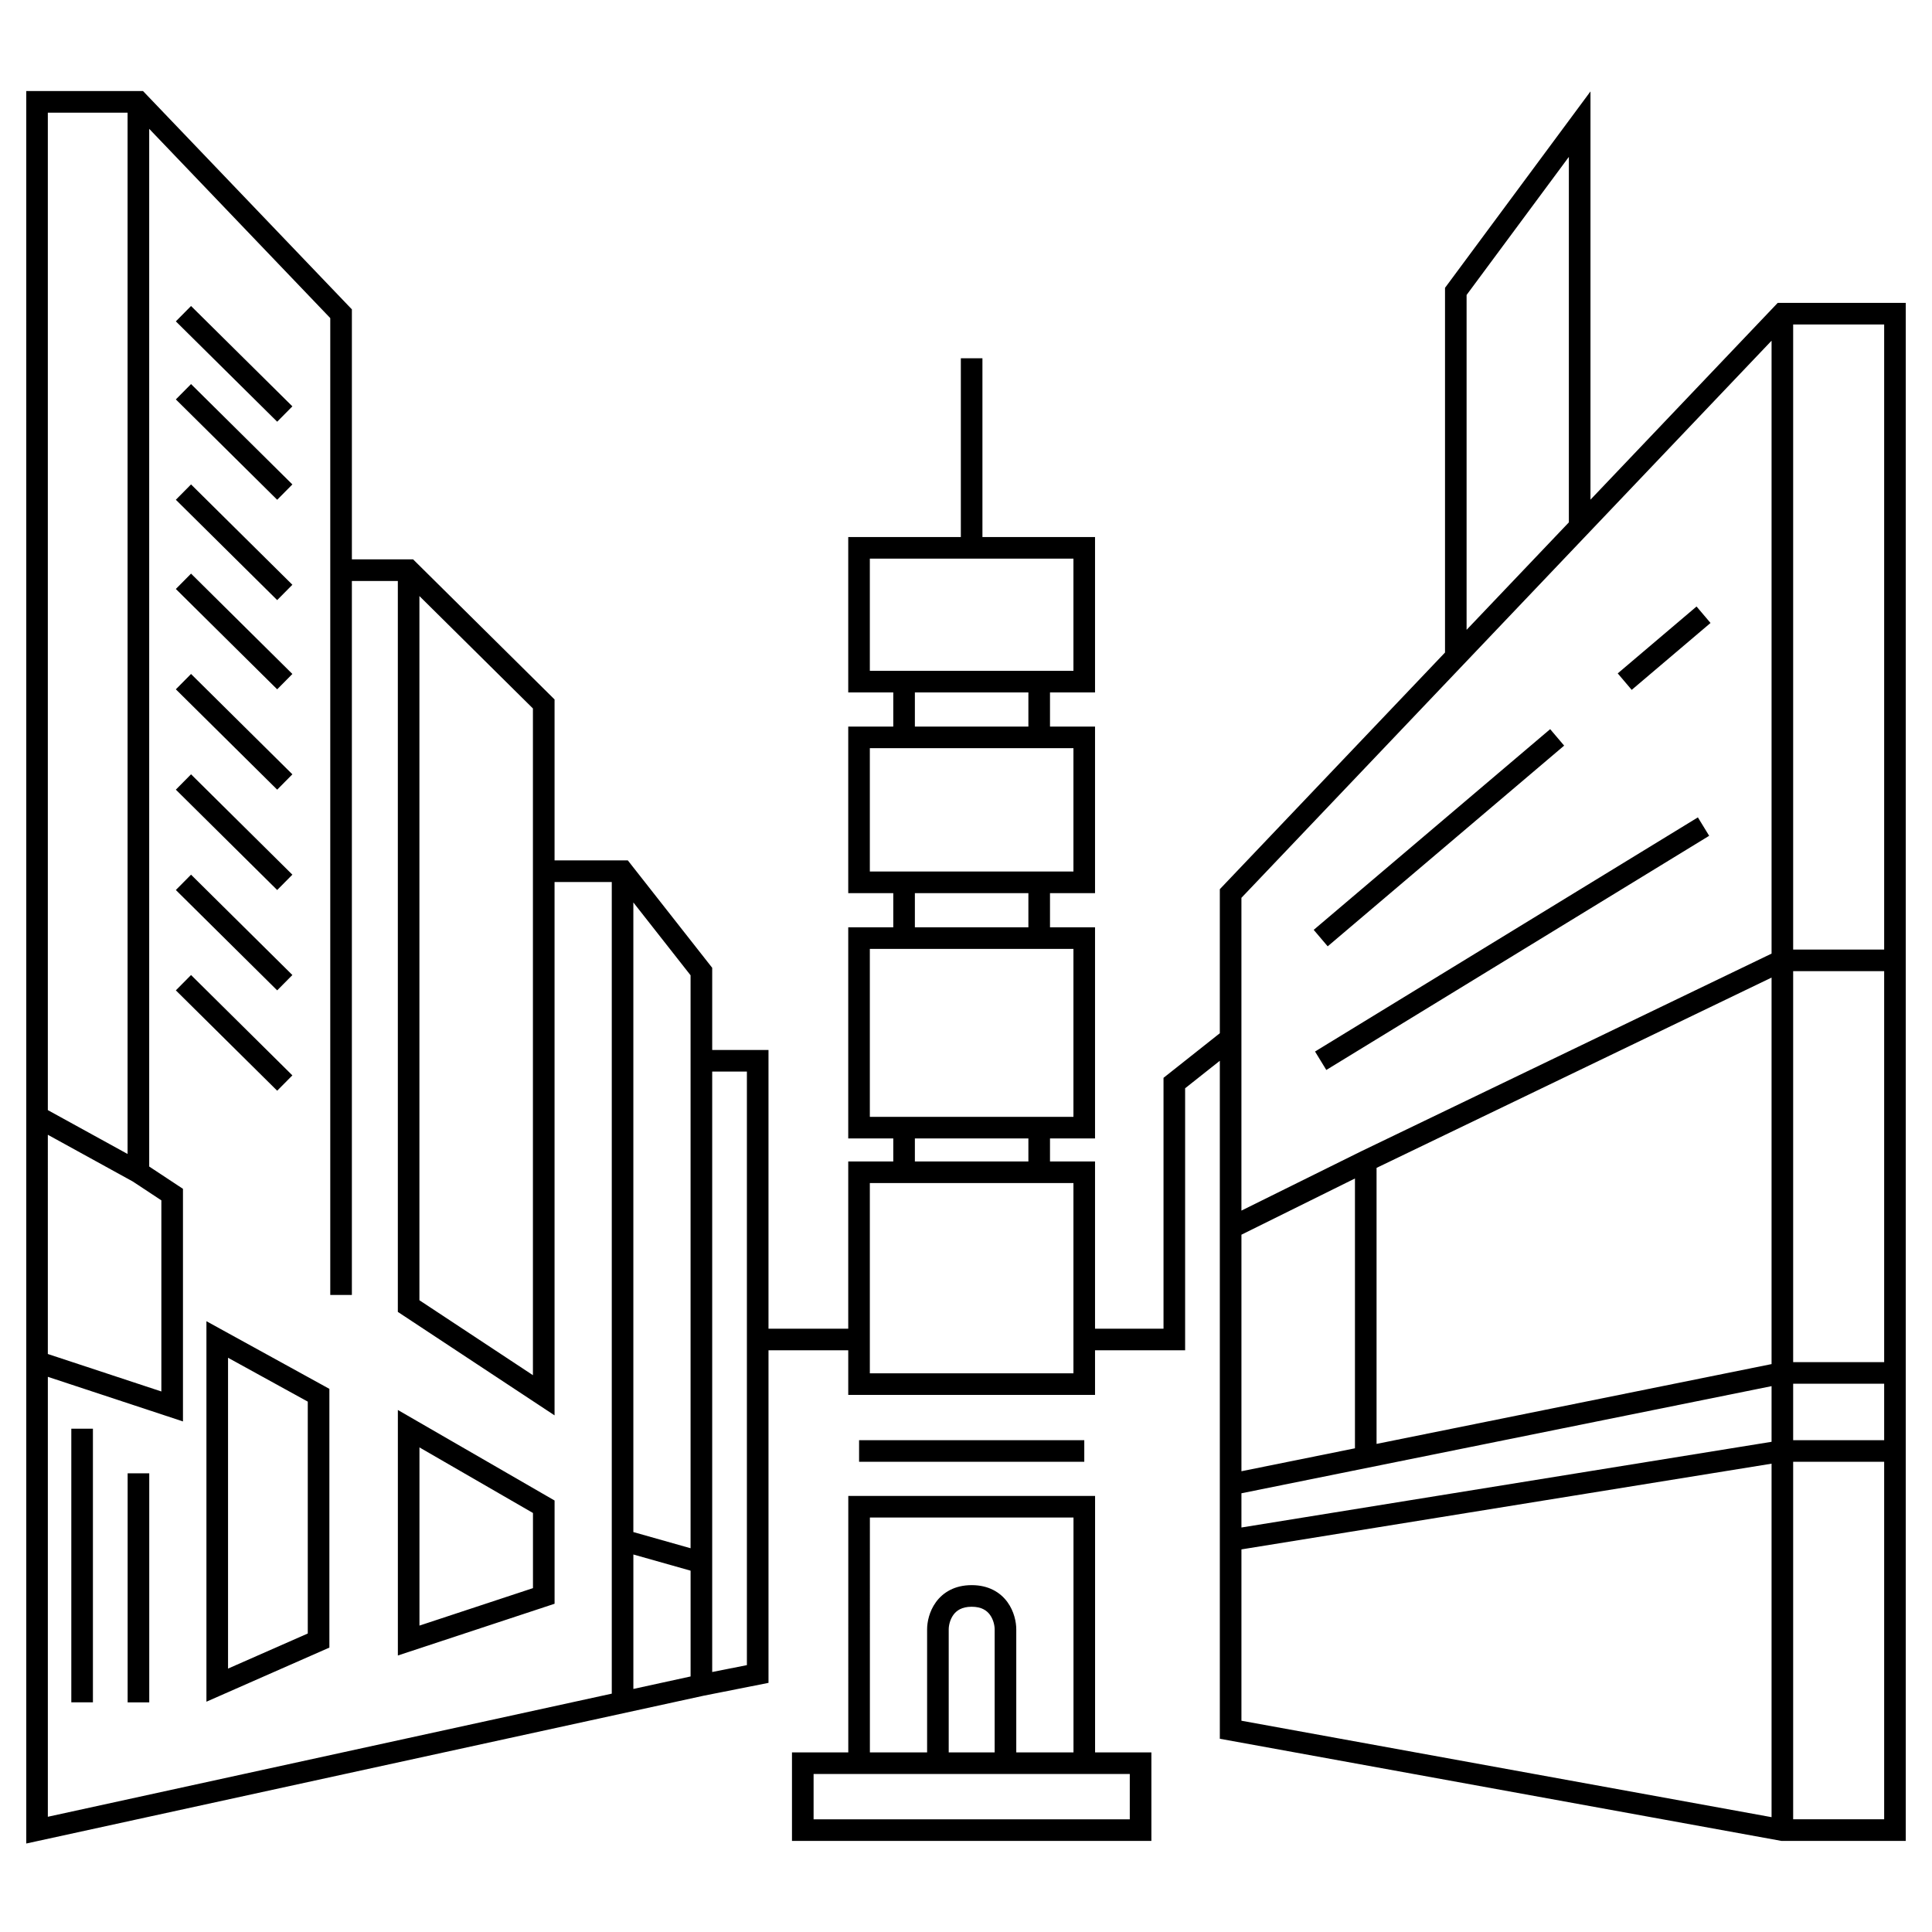 <?xml version="1.0" encoding="UTF-8"?>
<!-- Uploaded to: SVG Repo, www.svgrepo.com, Generator: SVG Repo Mixer Tools -->
<svg fill="#000000" width="800px" height="800px" version="1.1" viewBox="144 144 512 512" xmlns="http://www.w3.org/2000/svg">
 <path d="m150.96 168.13h30.941l55.352 57.855v66.25h16.219l37.492 37.125v42.656h19.418l22.359 28.465v21.77h14.918v73.871h21.133v-44.324h11.934v-6.094h-11.934v-55.957h11.934v-9.051h-11.934v-44.137h11.934v-9.051h-11.934v-41.184h29.84v-47.371h5.723v47.371h29.84v41.184h-11.934v9.051h11.934v44.137h-11.934v9.051h11.934v55.957h-11.934v6.094h11.934v44.324h18.148v-66.484l14.922-11.82v-38.172l59.68-62.719v-96.648l38.547-52.051v108.19l49.621-52.148h33.93v407.59h-32.957l-148.82-27.07v-179.67l-9.195 7.285v69.441h-23.875v11.816h-65.402v-11.816h-21.133v88.133l-17.172 3.402-0.055 0.012-179.47 39.16zm181.78 418.97 9.195-1.824v-157.3h-9.195zm-5.727 1.18v-28.035l-15.164-4.289v35.633zm-20.887 4.555v-215.09h-15.164v141.34l-41.531-27.418v-193.7h-12.18v189.21h-5.727v-258.88l-47.984-50.156v275l8.949 5.91v61.641l-35.809-11.82v116.59zm-149.45-90.012 30.086 9.93v-50.645l-7.57-4.996-22.516-12.387zm0-64.633 21.133 11.625v-275.96h-21.133zm98.473-136.23 30.082 29.789v176.69l-30.082-19.859zm56.695 81.195 15.164 19.305v151.84l-15.164-4.289zm247.92-100.72v-96.859l-27.102 36.594v88.742zm-143.23 169.36v-6.094h-30.082v6.094zm0-62.051v-9.051h-30.082v9.051zm0-53.188v-9.051h-30.082v9.051zm196.95-102.27v162.43l-108.79 52.406-31.703 15.699v-82.891zm-140.49 236.92v62.688l30.082-6.078v-71.504zm35.809-17.707 104.68-50.43v102.43l-104.68 21.152zm104.68 57.844-140.49 28.391v9.07l140.49-22.711zm0 20.547-140.49 22.715v45.406l140.49 25.555zm5.723 94.242h24.117v-94.742h-24.117zm0-100.47h24.117v-14.957h-24.117zm0-20.684h24.117v-103.61h-24.117zm0-109.33h24.117v-165.66h-24.117zm-401.75-139.89-26.855-26.594 4.027-4.07 26.855 26.594zm0 20.684-26.855-26.594 4.027-4.066 26.855 26.594zm0 26.594-26.855-26.594 4.027-4.066 26.855 26.594zm157.06-10.988v29.73h53.957v-29.73zm-157.06 34.629-26.855-26.594 4.027-4.07 26.855 26.594zm379.85-17.582-20.887 17.73-3.703-4.367 20.887-17.727zm-379.85 44.176-26.855-26.594 4.027-4.07 26.855 26.594zm157.06-10.992v32.688h53.957v-32.688zm184-0.68-62.664 53.188-3.707-4.363 62.664-53.188zm-341.06 38.266-26.855-26.594 4.027-4.07 26.855 26.598zm379.49-14.367-101.46 62.055-2.988-4.887 101.46-62.051zm-379.49 40.961-26.855-26.594 4.027-4.066 26.855 26.594zm157.06-10.992v44.508h53.957v-44.508zm-157.06 37.586-26.855-26.594 4.027-4.066 26.855 26.594zm157.06 24.469v50.418h53.957v-50.418zm-175.81 36.617 32.582 17.926v68.566l-32.582 14.34zm5.727 9.684v82.375l21.129-9.301v-61.449zm45.004 13.84 41.531 23.992v27.359l-41.531 13.711zm5.723 9.918v47.223l30.082-9.93v-19.914zm-86.535-4.961v72.523h-5.727v-72.523zm203.04 3.047h59.68v5.727h-59.68zm-193.84 69.477v-60.703h5.727v60.703zm190.98-54.699h65.402v67.961h14.922v23.457h-95.246v-23.457h14.922zm5.723 67.961h15.164v-32.594c0-1.941 0.562-4.785 2.34-7.227 1.875-2.582 4.973-4.504 9.477-4.504 4.5 0 7.598 1.922 9.477 4.504 1.773 2.441 2.336 5.285 2.336 7.227v32.594h15.164v-62.238h-53.957zm33.066 0v-32.594c0-1.016-0.328-2.606-1.242-3.859-0.805-1.109-2.188-2.144-4.844-2.144-2.66 0-4.039 1.035-4.848 2.144-0.914 1.254-1.242 2.844-1.242 3.859v32.594zm-47.984 5.727v12.004h83.793v-12.004z" fill-rule="evenodd"/>
</svg>